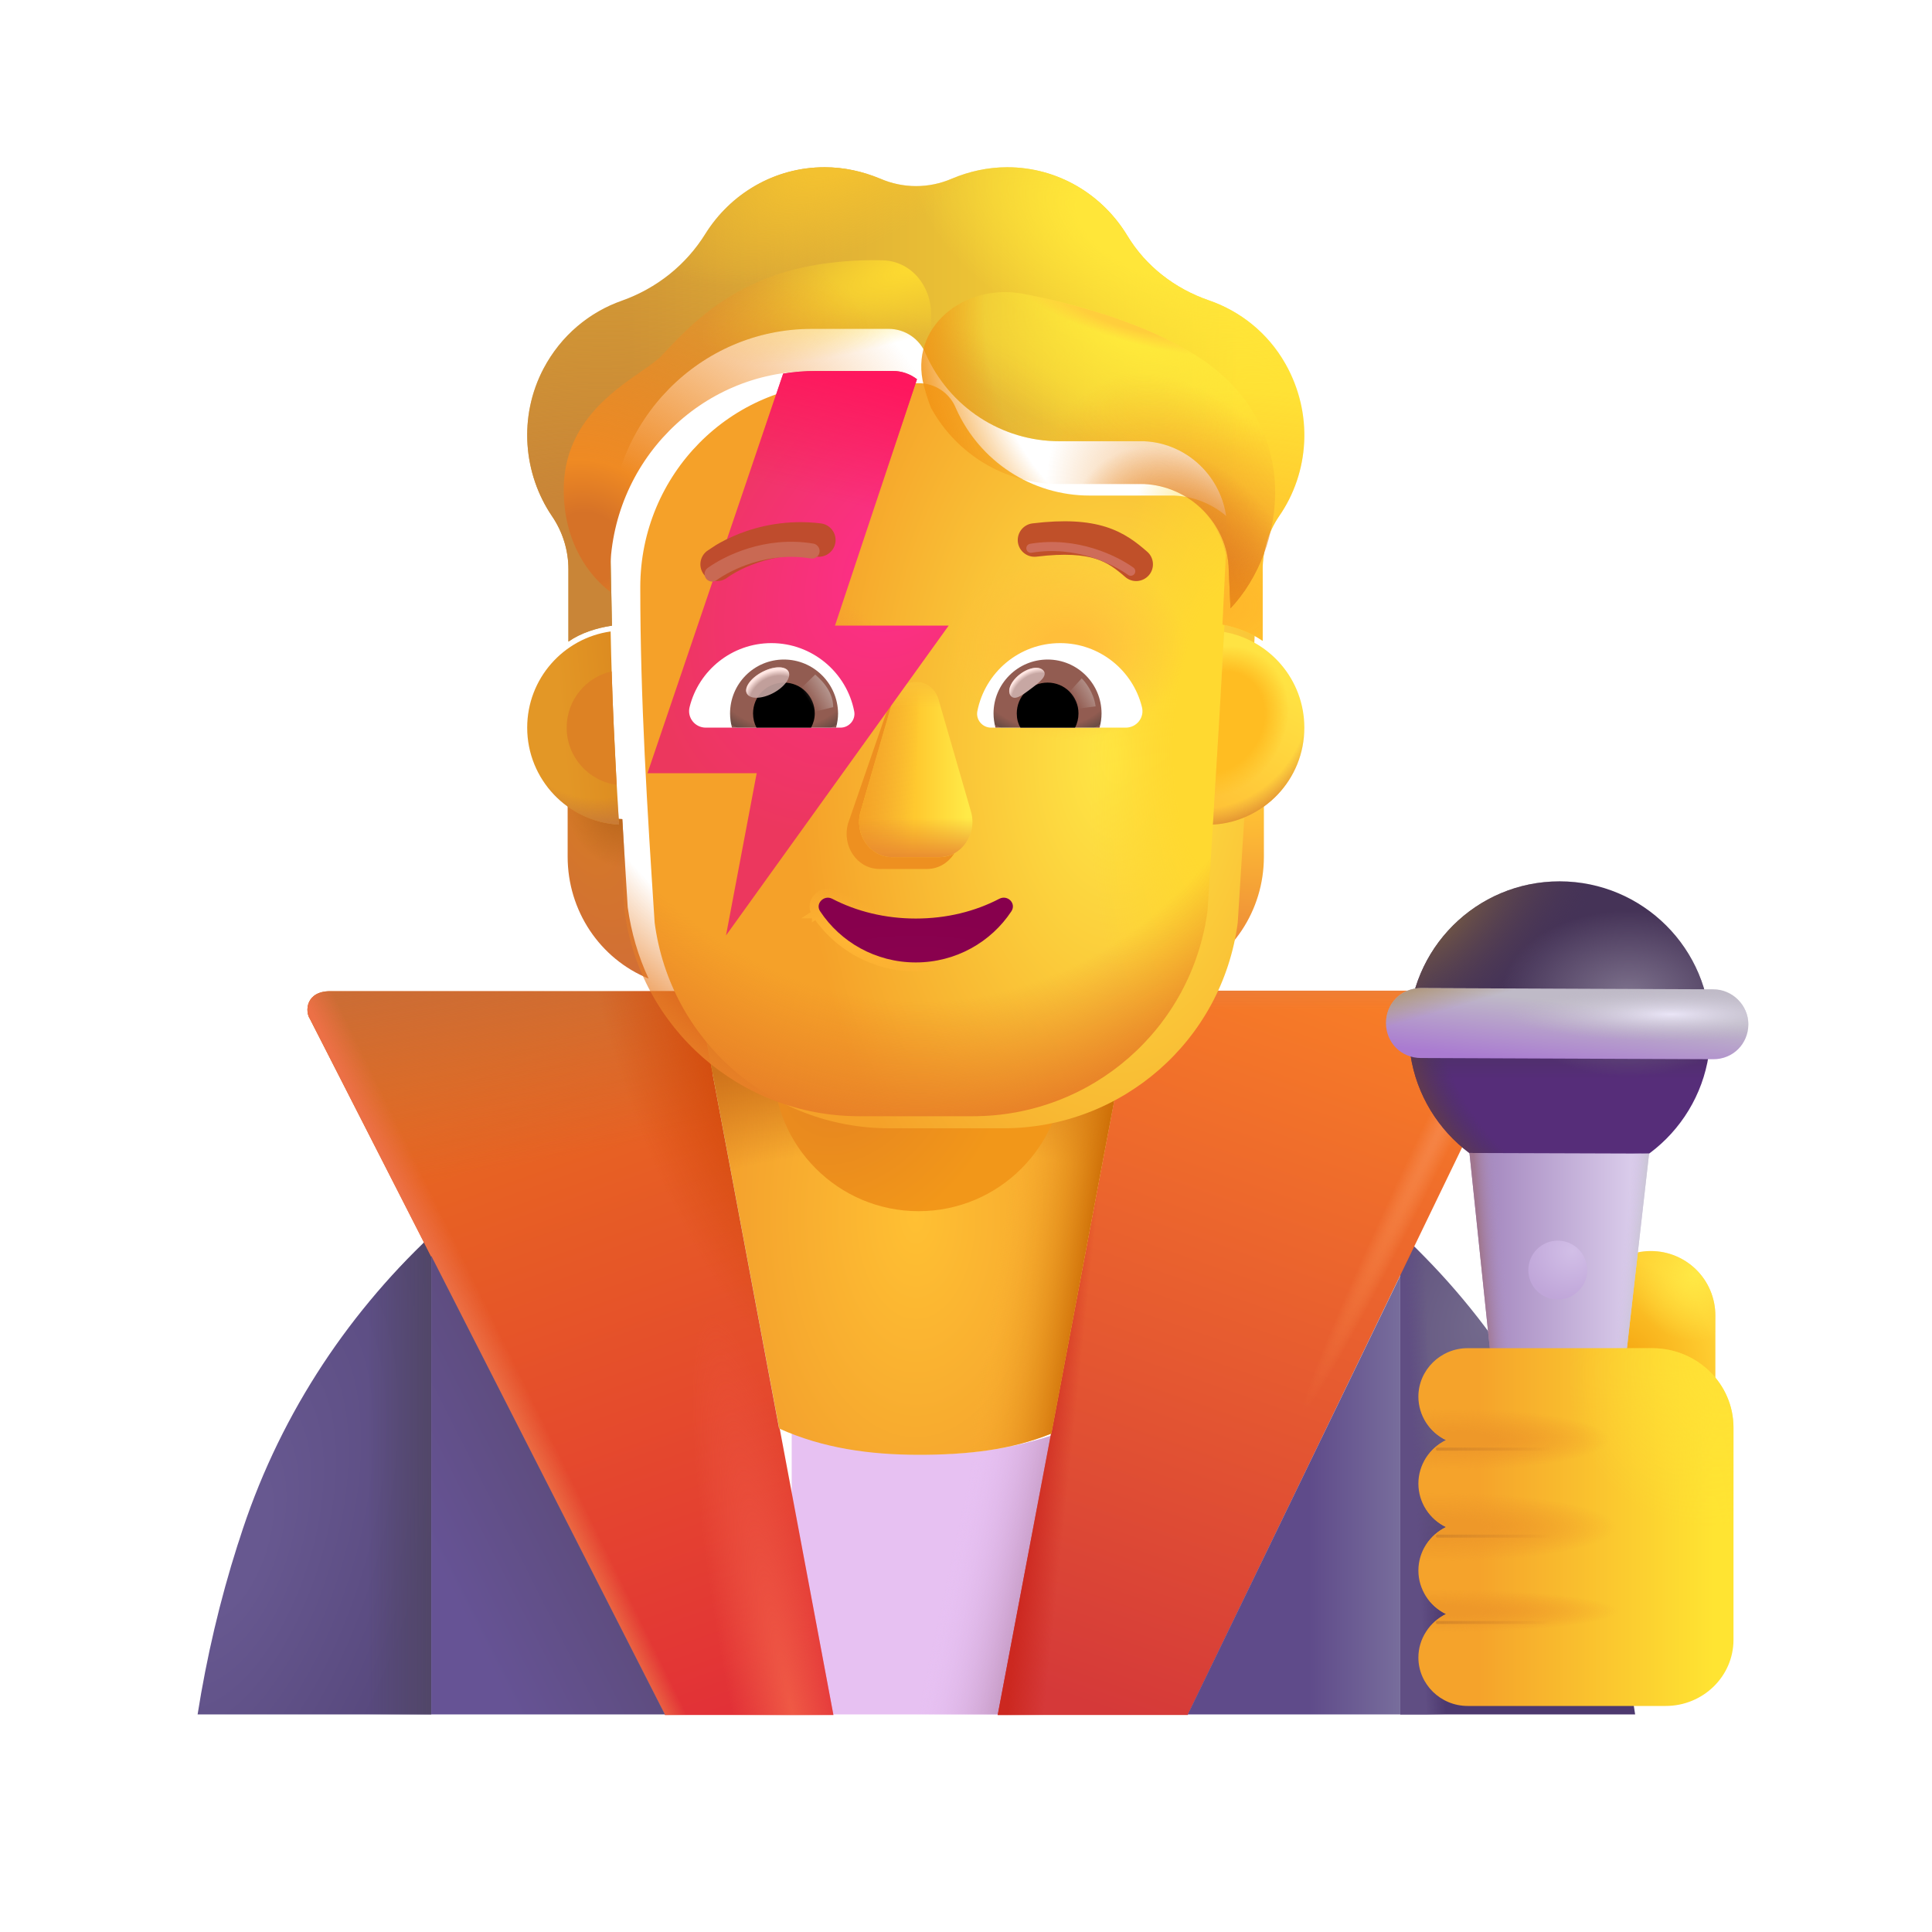 <svg width="32" height="32" viewBox="0 0 32 32" fill="none" xmlns="http://www.w3.org/2000/svg">
<g filter="url(#filter0_f_13949_3665)">
<path d="M20.13 13.007C20.168 12.373 20.206 11.739 20.241 11.104C20.712 11.163 21.076 11.565 21.076 12.052C21.076 12.577 20.653 13.003 20.13 13.007Z" fill="#FFC837"/>
</g>
<g filter="url(#filter1_i_13949_3665)">
<path d="M12.913 23.656V28.396H18.226L17.423 23.706C16.743 23.956 16.003 24.086 15.233 24.086C14.423 24.096 13.633 23.936 12.913 23.656Z" fill="#E7C1F2"/>
<path d="M12.913 23.656V28.396H18.226L17.423 23.706C16.743 23.956 16.003 24.086 15.233 24.086C14.423 24.096 13.633 23.936 12.913 23.656Z" fill="url(#paint0_linear_13949_3665)"/>
</g>
<path d="M7.143 28.396V20.466C5.703 21.816 4.583 23.536 3.963 25.506L3.933 25.596C3.643 26.506 3.423 27.446 3.273 28.396H7.143Z" fill="url(#paint1_radial_13949_3665)"/>
<path d="M7.143 28.396V20.466C5.703 21.816 4.583 23.536 3.963 25.506L3.933 25.596C3.643 26.506 3.423 27.446 3.273 28.396H7.143Z" fill="url(#paint2_linear_13949_3665)"/>
<path d="M27.083 28.396C26.943 27.436 26.723 26.486 26.433 25.556C25.803 23.546 24.673 21.796 23.193 20.426V28.396H27.083Z" fill="url(#paint3_radial_13949_3665)"/>
<path d="M27.083 28.396C26.943 27.436 26.723 26.486 26.433 25.556C25.803 23.546 24.673 21.796 23.193 20.426V28.396H27.083Z" fill="url(#paint4_linear_13949_3665)"/>
<path d="M24.378 16.409H18.799L16.525 28.406H19.673L24.998 17.389C25.218 16.929 24.878 16.409 24.378 16.409Z" fill="url(#paint5_linear_13949_3665)"/>
<path d="M24.378 16.409H18.799L16.525 28.406H19.673L24.998 17.389C25.218 16.929 24.878 16.409 24.378 16.409Z" fill="url(#paint6_linear_13949_3665)"/>
<path d="M24.378 16.409H18.799L16.525 28.406H19.673L24.998 17.389C25.218 16.929 24.878 16.409 24.378 16.409Z" fill="url(#paint7_radial_13949_3665)"/>
<path d="M24.378 16.409H18.799L16.525 28.406H19.673L24.998 17.389C25.218 16.929 24.878 16.409 24.378 16.409Z" fill="url(#paint8_linear_13949_3665)"/>
<path d="M5.47 16.417H11.556L13.804 28.406H11.014L5.134 16.877C5.049 16.752 5.064 16.417 5.47 16.417Z" fill="url(#paint9_linear_13949_3665)"/>
<path d="M5.47 16.417H11.556L13.804 28.406H11.014L5.134 16.877C5.049 16.752 5.064 16.417 5.47 16.417Z" fill="url(#paint10_radial_13949_3665)"/>
<path d="M5.47 16.417H11.556L13.804 28.406H11.014L5.134 16.877C5.049 16.752 5.064 16.417 5.47 16.417Z" fill="url(#paint11_linear_13949_3665)"/>
<path d="M5.47 16.417H11.556L13.804 28.406H11.014L5.134 16.877C5.049 16.752 5.064 16.417 5.47 16.417Z" fill="url(#paint12_radial_13949_3665)"/>
<path d="M5.47 16.417H11.556L13.804 28.406H11.014L5.134 16.877C5.049 16.752 5.064 16.417 5.47 16.417Z" fill="url(#paint13_linear_13949_3665)"/>
<path d="M23.193 28.396V21.128L19.673 28.396H23.193Z" fill="url(#paint14_linear_13949_3665)"/>
<path d="M7.143 28.396H11.013L7.143 20.8V28.396Z" fill="url(#paint15_linear_13949_3665)"/>
<path d="M15.183 17.296C14.023 17.296 12.883 17.466 11.803 17.786L12.903 23.656C13.623 23.936 14.403 24.096 15.223 24.096C15.993 24.096 16.733 23.956 17.413 23.716L18.523 17.796C17.473 17.466 16.343 17.296 15.183 17.296Z" fill="url(#paint16_linear_13949_3665)"/>
<path d="M15.183 16.209C14.023 16.209 12.697 16.418 11.617 16.789L12.907 23.662C13.627 23.986 14.403 24.096 15.223 24.096C15.993 24.096 16.734 24.022 17.414 23.744L18.726 16.789C17.676 16.406 16.343 16.209 15.183 16.209Z" fill="url(#paint17_radial_13949_3665)"/>
<path d="M15.183 16.209C14.023 16.209 12.697 16.418 11.617 16.789L12.907 23.662C13.627 23.986 14.403 24.096 15.223 24.096C15.993 24.096 16.734 24.022 17.414 23.744L18.726 16.789C17.676 16.406 16.343 16.209 15.183 16.209Z" fill="url(#paint18_radial_13949_3665)"/>
<path d="M15.183 16.209C14.023 16.209 12.697 16.418 11.617 16.789L12.907 23.662C13.627 23.986 14.403 24.096 15.223 24.096C15.993 24.096 16.734 24.022 17.414 23.744L18.726 16.789C17.676 16.406 16.343 16.209 15.183 16.209Z" fill="url(#paint19_linear_13949_3665)"/>
<path d="M27.342 20.721C27.932 20.721 28.412 21.201 28.412 21.791V24.241H26.272V21.791C26.272 21.201 26.752 20.721 27.342 20.721Z" fill="url(#paint20_radial_13949_3665)"/>
<path d="M27.342 20.721C27.932 20.721 28.412 21.201 28.412 21.791V24.241H26.272V21.791C26.272 21.201 26.752 20.721 27.342 20.721Z" fill="url(#paint21_radial_13949_3665)"/>
<path d="M25.832 19.595C27.212 19.595 28.33 18.476 28.33 17.096C28.33 15.717 27.212 14.598 25.832 14.598C24.452 14.598 23.334 15.717 23.334 17.096C23.334 18.476 24.452 19.595 25.832 19.595Z" fill="url(#paint22_linear_13949_3665)"/>
<path d="M25.832 19.595C27.212 19.595 28.33 18.476 28.33 17.096C28.33 15.717 27.212 14.598 25.832 14.598C24.452 14.598 23.334 15.717 23.334 17.096C23.334 18.476 24.452 19.595 25.832 19.595Z" fill="url(#paint23_radial_13949_3665)"/>
<path d="M25.832 19.595C27.212 19.595 28.33 18.476 28.33 17.096C28.33 15.717 27.212 14.598 25.832 14.598C24.452 14.598 23.334 15.717 23.334 17.096C23.334 18.476 24.452 19.595 25.832 19.595Z" fill="url(#paint24_radial_13949_3665)"/>
<path d="M25.832 19.595C27.212 19.595 28.33 18.476 28.33 17.096C28.33 15.717 27.212 14.598 25.832 14.598C24.452 14.598 23.334 15.717 23.334 17.096C23.334 18.476 24.452 19.595 25.832 19.595Z" fill="url(#paint25_radial_13949_3665)"/>
<g filter="url(#filter2_i_13949_3665)">
<path d="M28.279 16.436L23.435 16.416C23.11 16.416 22.856 16.67 22.856 16.995C22.856 17.32 23.11 17.574 23.435 17.574L28.279 17.594C28.604 17.594 28.858 17.34 28.858 17.015C28.858 16.701 28.594 16.436 28.279 16.436Z" fill="url(#paint26_linear_13949_3665)"/>
<path d="M28.279 16.436L23.435 16.416C23.11 16.416 22.856 16.67 22.856 16.995C22.856 17.32 23.11 17.574 23.435 17.574L28.279 17.594C28.604 17.594 28.858 17.34 28.858 17.015C28.858 16.701 28.594 16.436 28.279 16.436Z" fill="url(#paint27_radial_13949_3665)"/>
<path d="M28.279 16.436L23.435 16.416C23.11 16.416 22.856 16.67 22.856 16.995C22.856 17.32 23.11 17.574 23.435 17.574L28.279 17.594C28.604 17.594 28.858 17.34 28.858 17.015C28.858 16.701 28.594 16.436 28.279 16.436Z" fill="url(#paint28_linear_13949_3665)"/>
</g>
<path d="M25.791 26.236C25.385 26.236 25.05 25.931 25.009 25.525L24.339 19.097L27.314 19.107L26.583 25.535C26.533 25.941 26.187 26.236 25.791 26.236Z" fill="url(#paint29_linear_13949_3665)"/>
<path d="M25.791 26.236C25.385 26.236 25.05 25.931 25.009 25.525L24.339 19.097L27.314 19.107L26.583 25.535C26.533 25.941 26.187 26.236 25.791 26.236Z" fill="url(#paint30_linear_13949_3665)"/>
<path d="M25.791 26.236C25.385 26.236 25.05 25.931 25.009 25.525L24.339 19.097L27.314 19.107L26.583 25.535C26.533 25.941 26.187 26.236 25.791 26.236Z" fill="url(#paint31_linear_13949_3665)"/>
<g filter="url(#filter3_ii_13949_3665)">
<path d="M25.801 21.524C26.071 21.524 26.289 21.306 26.289 21.037C26.289 20.767 26.071 20.549 25.801 20.549C25.532 20.549 25.314 20.767 25.314 21.037C25.314 21.306 25.532 21.524 25.801 21.524Z" fill="url(#paint32_radial_13949_3665)"/>
</g>
<g filter="url(#filter4_f_13949_3665)">
<circle cx="15.215" cy="17.655" r="2.406" fill="url(#paint33_radial_13949_3665)"/>
</g>
<path d="M20.029 13.567C20.365 13.556 20.678 13.443 20.934 13.259V14.19C20.934 15.083 20.402 15.879 19.593 16.209C19.763 15.846 19.88 15.451 19.939 15.029L20.029 13.567Z" fill="url(#paint34_radial_13949_3665)"/>
<path d="M20.029 13.567C20.365 13.556 20.678 13.443 20.934 13.259V14.19C20.934 15.083 20.402 15.879 19.593 16.209C19.763 15.846 19.88 15.451 19.939 15.029L20.029 13.567Z" fill="url(#paint35_radial_13949_3665)"/>
<path d="M10.307 13.567C9.972 13.556 9.658 13.443 9.402 13.259V14.19C9.402 15.083 9.934 15.879 10.743 16.209C10.573 15.846 10.456 15.451 10.397 15.029L10.307 13.567Z" fill="url(#paint36_radial_13949_3665)"/>
<path d="M10.307 13.567C9.972 13.556 9.658 13.443 9.402 13.259V14.19C9.402 15.083 9.934 15.879 10.743 16.209C10.573 15.846 10.456 15.451 10.397 15.029L10.307 13.567Z" fill="url(#paint37_radial_13949_3665)"/>
<g filter="url(#filter5_ii_13949_3665)">
<path d="M10.343 15.082C10.6 17.035 12.262 18.488 14.229 18.488H16.115C18.082 18.488 19.744 17.035 20.001 15.082C20.119 13.199 20.238 11.323 20.325 9.44C20.315 8.673 19.71 8.04 18.946 8.008H17.546C16.591 8.008 15.727 7.445 15.334 6.565C15.234 6.313 14.99 6.147 14.719 6.147H13.446C11.601 6.147 10.105 7.659 10.105 9.526C10.105 11.386 10.221 13.217 10.343 15.082Z" fill="url(#paint38_radial_13949_3665)"/>
</g>
<path d="M10.343 15.082C10.6 17.035 12.262 18.488 14.229 18.488H16.115C18.082 18.488 19.744 17.035 20.001 15.082C20.119 13.199 20.238 11.323 20.325 9.44C20.315 8.673 19.71 8.04 18.946 8.008H17.546C16.591 8.008 15.727 7.445 15.334 6.565C15.234 6.313 14.99 6.147 14.719 6.147H13.446C11.601 6.147 10.105 7.659 10.105 9.526C10.105 11.386 10.221 13.217 10.343 15.082Z" fill="url(#paint39_radial_13949_3665)"/>
<path d="M10.343 15.082C10.6 17.035 12.262 18.488 14.229 18.488H16.115C18.082 18.488 19.744 17.035 20.001 15.082C20.119 13.199 20.238 11.323 20.325 9.44C20.315 8.673 19.71 8.04 18.946 8.008H17.546C16.591 8.008 15.727 7.445 15.334 6.565C15.234 6.313 14.99 6.147 14.719 6.147H13.446C11.601 6.147 10.105 7.659 10.105 9.526C10.105 11.386 10.221 13.217 10.343 15.082Z" fill="url(#paint40_radial_13949_3665)"/>
<path d="M10.343 15.082C10.6 17.035 12.262 18.488 14.229 18.488H16.115C18.082 18.488 19.744 17.035 20.001 15.082C20.119 13.199 20.238 11.323 20.325 9.44C20.315 8.673 19.71 8.04 18.946 8.008H17.546C16.591 8.008 15.727 7.445 15.334 6.565C15.234 6.313 14.99 6.147 14.719 6.147H13.446C11.601 6.147 10.105 7.659 10.105 9.526C10.105 11.386 10.221 13.217 10.343 15.082Z" fill="url(#paint41_radial_13949_3665)"/>
<path d="M10.343 15.082C10.6 17.035 12.262 18.488 14.229 18.488H16.115C18.082 18.488 19.744 17.035 20.001 15.082C20.119 13.199 20.238 11.323 20.325 9.44C20.315 8.673 19.71 8.04 18.946 8.008H17.546C16.591 8.008 15.727 7.445 15.334 6.565C15.234 6.313 14.99 6.147 14.719 6.147H13.446C11.601 6.147 10.105 7.659 10.105 9.526C10.105 11.386 10.221 13.217 10.343 15.082Z" fill="url(#paint42_radial_13949_3665)"/>
<g filter="url(#filter6_f_13949_3665)">
<path d="M14.682 11.799L14.047 13.637C13.939 14.015 14.199 14.393 14.568 14.393H15.354C15.723 14.393 15.983 14.009 15.875 13.637L15.343 11.799C15.229 11.391 14.801 11.391 14.682 11.799Z" fill="#EE9020"/>
</g>
<g filter="url(#filter7_f_13949_3665)">
<path d="M14.786 11.603L14.254 13.441C14.146 13.819 14.406 14.197 14.775 14.197H15.561C15.93 14.197 16.19 13.813 16.082 13.441L15.55 11.603C15.437 11.196 14.905 11.196 14.786 11.603Z" fill="url(#paint43_linear_13949_3665)"/>
<path d="M14.786 11.603L14.254 13.441C14.146 13.819 14.406 14.197 14.775 14.197H15.561C15.93 14.197 16.19 13.813 16.082 13.441L15.55 11.603C15.437 11.196 14.905 11.196 14.786 11.603Z" fill="url(#paint44_linear_13949_3665)"/>
<path d="M14.786 11.603L14.254 13.441C14.146 13.819 14.406 14.197 14.775 14.197H15.561C15.93 14.197 16.19 13.813 16.082 13.441L15.55 11.603C15.437 11.196 14.905 11.196 14.786 11.603Z" fill="url(#paint45_linear_13949_3665)"/>
<path d="M14.786 11.603L14.254 13.441C14.146 13.819 14.406 14.197 14.775 14.197H15.561C15.93 14.197 16.19 13.813 16.082 13.441L15.55 11.603C15.437 11.196 14.905 11.196 14.786 11.603Z" fill="url(#paint46_linear_13949_3665)"/>
</g>
<path d="M15.188 6.281C15.075 6.194 14.935 6.144 14.786 6.144H13.513C13.329 6.144 13.148 6.159 12.972 6.188L10.724 12.807H12.533L12.025 15.494L15.713 10.362H13.83L15.188 6.281Z" fill="url(#paint47_radial_13949_3665)"/>
<path d="M15.188 6.281C15.075 6.194 14.935 6.144 14.786 6.144H13.513C13.329 6.144 13.148 6.159 12.972 6.188L10.724 12.807H12.533L12.025 15.494L15.713 10.362H13.83L15.188 6.281Z" fill="url(#paint48_linear_13949_3665)"/>
<g filter="url(#filter8_f_13949_3665)">
<path d="M13.817 14.819L13.817 14.819C14.207 15.022 14.672 15.139 15.168 15.139C15.669 15.139 16.129 15.022 16.519 14.819L16.52 14.819L16.52 14.819C16.62 14.767 16.727 14.797 16.79 14.863C16.855 14.93 16.879 15.039 16.814 15.136M13.817 14.819L16.751 15.095M13.817 14.819L13.817 14.819C13.715 14.767 13.608 14.799 13.546 14.866C13.482 14.932 13.457 15.041 13.523 15.136M13.817 14.819L13.585 15.095M16.814 15.136C16.814 15.136 16.814 15.136 16.814 15.136L16.751 15.095M16.814 15.136C16.814 15.136 16.814 15.136 16.814 15.136L16.751 15.095M16.814 15.136C16.465 15.664 15.859 16.015 15.168 16.015C14.478 16.015 13.871 15.664 13.523 15.136M16.751 15.095C16.416 15.602 15.833 15.941 15.168 15.941C14.503 15.941 13.92 15.602 13.585 15.095M13.523 15.136C13.523 15.137 13.523 15.137 13.523 15.137L13.585 15.095M13.523 15.136C13.522 15.136 13.522 15.136 13.522 15.136L13.585 15.095" stroke="url(#paint49_radial_13949_3665)" stroke-width="0.15"/>
</g>
<path d="M15.168 15.214C14.661 15.214 14.184 15.095 13.783 14.886C13.646 14.816 13.498 14.97 13.585 15.095C13.92 15.602 14.503 15.941 15.168 15.941C15.833 15.941 16.416 15.602 16.751 15.095C16.838 14.965 16.691 14.816 16.553 14.886C16.153 15.095 15.681 15.214 15.168 15.214Z" fill="url(#paint50_radial_13949_3665)"/>
<g filter="url(#filter9_ii_13949_3665)">
<path d="M20.023 5.675C20.538 5.852 20.999 6.211 21.291 6.726C21.757 7.547 21.688 8.528 21.184 9.252C21.009 9.51 20.914 9.815 20.914 10.127V11.315C20.727 11.184 20.48 11.088 20.247 11.046L20.325 9.44C20.315 8.673 19.71 8.04 18.946 8.008H17.546C16.591 8.008 15.727 7.445 15.335 6.565C15.234 6.313 14.99 6.147 14.719 6.147H13.446C11.601 6.147 10.105 7.659 10.105 9.526L10.136 11.063C9.882 11.1 9.616 11.185 9.415 11.327V10.127C9.415 9.815 9.32 9.51 9.145 9.252C8.668 8.55 8.583 7.606 9.002 6.806C9.293 6.254 9.765 5.868 10.301 5.68C10.874 5.476 11.362 5.09 11.685 4.57C12.099 3.91 12.826 3.47 13.659 3.47C13.982 3.47 14.29 3.54 14.576 3.658C14.958 3.824 15.387 3.824 15.769 3.658C16.05 3.54 16.358 3.47 16.682 3.47C17.525 3.47 18.262 3.926 18.671 4.602C18.978 5.111 19.461 5.482 20.023 5.675Z" fill="url(#paint51_linear_13949_3665)"/>
<path d="M20.023 5.675C20.538 5.852 20.999 6.211 21.291 6.726C21.757 7.547 21.688 8.528 21.184 9.252C21.009 9.51 20.914 9.815 20.914 10.127V11.315C20.727 11.184 20.48 11.088 20.247 11.046L20.325 9.44C20.315 8.673 19.71 8.04 18.946 8.008H17.546C16.591 8.008 15.727 7.445 15.335 6.565C15.234 6.313 14.99 6.147 14.719 6.147H13.446C11.601 6.147 10.105 7.659 10.105 9.526L10.136 11.063C9.882 11.1 9.616 11.185 9.415 11.327V10.127C9.415 9.815 9.32 9.51 9.145 9.252C8.668 8.55 8.583 7.606 9.002 6.806C9.293 6.254 9.765 5.868 10.301 5.68C10.874 5.476 11.362 5.09 11.685 4.57C12.099 3.91 12.826 3.47 13.659 3.47C13.982 3.47 14.29 3.54 14.576 3.658C14.958 3.824 15.387 3.824 15.769 3.658C16.05 3.54 16.358 3.47 16.682 3.47C17.525 3.47 18.262 3.926 18.671 4.602C18.978 5.111 19.461 5.482 20.023 5.675Z" fill="url(#paint52_radial_13949_3665)"/>
<path d="M20.023 5.675C20.538 5.852 20.999 6.211 21.291 6.726C21.757 7.547 21.688 8.528 21.184 9.252C21.009 9.51 20.914 9.815 20.914 10.127V11.315C20.727 11.184 20.48 11.088 20.247 11.046L20.325 9.44C20.315 8.673 19.71 8.04 18.946 8.008H17.546C16.591 8.008 15.727 7.445 15.335 6.565C15.234 6.313 14.99 6.147 14.719 6.147H13.446C11.601 6.147 10.105 7.659 10.105 9.526L10.136 11.063C9.882 11.1 9.616 11.185 9.415 11.327V10.127C9.415 9.815 9.32 9.51 9.145 9.252C8.668 8.55 8.583 7.606 9.002 6.806C9.293 6.254 9.765 5.868 10.301 5.68C10.874 5.476 11.362 5.09 11.685 4.57C12.099 3.91 12.826 3.47 13.659 3.47C13.982 3.47 14.29 3.54 14.576 3.658C14.958 3.824 15.387 3.824 15.769 3.658C16.05 3.54 16.358 3.47 16.682 3.47C17.525 3.47 18.262 3.926 18.671 4.602C18.978 5.111 19.461 5.482 20.023 5.675Z" fill="url(#paint53_radial_13949_3665)"/>
<path d="M20.023 5.675C20.538 5.852 20.999 6.211 21.291 6.726C21.757 7.547 21.688 8.528 21.184 9.252C21.009 9.51 20.914 9.815 20.914 10.127V11.315C20.727 11.184 20.48 11.088 20.247 11.046L20.325 9.44C20.315 8.673 19.71 8.04 18.946 8.008H17.546C16.591 8.008 15.727 7.445 15.335 6.565C15.234 6.313 14.99 6.147 14.719 6.147H13.446C11.601 6.147 10.105 7.659 10.105 9.526L10.136 11.063C9.882 11.1 9.616 11.185 9.415 11.327V10.127C9.415 9.815 9.32 9.51 9.145 9.252C8.668 8.55 8.583 7.606 9.002 6.806C9.293 6.254 9.765 5.868 10.301 5.68C10.874 5.476 11.362 5.09 11.685 4.57C12.099 3.91 12.826 3.47 13.659 3.47C13.982 3.47 14.29 3.54 14.576 3.658C14.958 3.824 15.387 3.824 15.769 3.658C16.05 3.54 16.358 3.47 16.682 3.47C17.525 3.47 18.262 3.926 18.671 4.602C18.978 5.111 19.461 5.482 20.023 5.675Z" fill="url(#paint54_radial_13949_3665)"/>
<path d="M20.023 5.675C20.538 5.852 20.999 6.211 21.291 6.726C21.757 7.547 21.688 8.528 21.184 9.252C21.009 9.51 20.914 9.815 20.914 10.127V11.315C20.727 11.184 20.48 11.088 20.247 11.046L20.325 9.44C20.315 8.673 19.71 8.04 18.946 8.008H17.546C16.591 8.008 15.727 7.445 15.335 6.565C15.234 6.313 14.99 6.147 14.719 6.147H13.446C11.601 6.147 10.105 7.659 10.105 9.526L10.136 11.063C9.882 11.1 9.616 11.185 9.415 11.327V10.127C9.415 9.815 9.32 9.51 9.145 9.252C8.668 8.55 8.583 7.606 9.002 6.806C9.293 6.254 9.765 5.868 10.301 5.68C10.874 5.476 11.362 5.09 11.685 4.57C12.099 3.91 12.826 3.47 13.659 3.47C13.982 3.47 14.29 3.54 14.576 3.658C14.958 3.824 15.387 3.824 15.769 3.658C16.05 3.54 16.358 3.47 16.682 3.47C17.525 3.47 18.262 3.926 18.671 4.602C18.978 5.111 19.461 5.482 20.023 5.675Z" fill="url(#paint55_radial_13949_3665)"/>
</g>
<g filter="url(#filter10_i_13949_3665)">
<path d="M18.901 9.338C18.726 9.185 18.522 9.023 18.213 8.926C17.909 8.831 17.528 8.805 17.001 8.869C16.849 8.888 16.741 9.026 16.759 9.178C16.778 9.33 16.916 9.438 17.068 9.42C17.549 9.361 17.844 9.392 18.047 9.455C18.245 9.518 18.379 9.619 18.537 9.756C18.652 9.857 18.827 9.844 18.928 9.729C19.029 9.614 19.017 9.438 18.901 9.338Z" fill="#C05029"/>
</g>
<g filter="url(#filter11_i_13949_3665)">
<path d="M11.757 9.229C11.847 9.175 11.977 9.106 12.141 9.041C12.468 8.913 12.936 8.801 13.496 8.869C13.648 8.888 13.756 9.026 13.738 9.178C13.719 9.33 13.581 9.438 13.429 9.42C12.98 9.365 12.606 9.454 12.344 9.558C12.213 9.609 12.11 9.664 12.042 9.705C12.008 9.725 11.983 9.742 11.967 9.753C11.959 9.758 11.954 9.762 11.95 9.764L11.948 9.766C11.827 9.86 11.653 9.838 11.559 9.717C11.465 9.596 11.487 9.422 11.608 9.328L11.757 9.229Z" fill="#BF4C2D"/>
</g>
<g filter="url(#filter12_f_13949_3665)">
<path d="M15.401 6.702C15.377 6.657 15.355 6.612 15.334 6.565C15.234 6.313 14.99 6.147 14.719 6.147H13.446C11.601 6.147 10.105 7.659 10.105 9.526V9.801C9.765 9.542 9.337 8.996 9.337 8.113C9.337 7.041 10.119 6.499 10.618 6.154C10.758 6.056 10.877 5.974 10.948 5.901C10.979 5.869 11.012 5.834 11.048 5.796C11.398 5.425 12.02 4.765 13.108 4.476C13.639 4.335 14.178 4.3 14.616 4.311C15.088 4.322 15.422 4.731 15.422 5.203V6.688L15.401 6.702Z" fill="url(#paint56_radial_13949_3665)"/>
<path d="M15.401 6.702C15.377 6.657 15.355 6.612 15.334 6.565C15.234 6.313 14.99 6.147 14.719 6.147H13.446C11.601 6.147 10.105 7.659 10.105 9.526V9.801C9.765 9.542 9.337 8.996 9.337 8.113C9.337 7.041 10.119 6.499 10.618 6.154C10.758 6.056 10.877 5.974 10.948 5.901C10.979 5.869 11.012 5.834 11.048 5.796C11.398 5.425 12.02 4.765 13.108 4.476C13.639 4.335 14.178 4.3 14.616 4.311C15.088 4.322 15.422 4.731 15.422 5.203V6.688L15.401 6.702Z" fill="url(#paint57_radial_13949_3665)"/>
</g>
<g filter="url(#filter13_f_13949_3665)">
<path d="M20.381 10.074L20.352 9.443C20.341 8.679 19.71 8.049 18.946 8.017H17.546C16.657 8.017 15.847 7.531 15.422 6.758C15.422 6.758 15.364 6.622 15.302 6.39C15.046 5.42 15.973 4.677 16.958 4.868C17.931 5.057 19.04 5.385 19.86 5.92C21.605 7.058 21.299 9.108 20.381 10.074Z" fill="url(#paint58_radial_13949_3665)"/>
<path d="M20.381 10.074L20.352 9.443C20.341 8.679 19.71 8.049 18.946 8.017H17.546C16.657 8.017 15.847 7.531 15.422 6.758C15.422 6.758 15.364 6.622 15.302 6.39C15.046 5.42 15.973 4.677 16.958 4.868C17.931 5.057 19.04 5.385 19.86 5.92C21.605 7.058 21.299 9.108 20.381 10.074Z" fill="url(#paint59_radial_13949_3665)"/>
<path d="M20.381 10.074L20.352 9.443C20.341 8.679 19.71 8.049 18.946 8.017H17.546C16.657 8.017 15.847 7.531 15.422 6.758C15.422 6.758 15.364 6.622 15.302 6.39C15.046 5.42 15.973 4.677 16.958 4.868C17.931 5.057 19.04 5.385 19.86 5.92C21.605 7.058 21.299 9.108 20.381 10.074Z" fill="url(#paint60_radial_13949_3665)"/>
<path d="M20.381 10.074L20.352 9.443C20.341 8.679 19.71 8.049 18.946 8.017H17.546C16.657 8.017 15.847 7.531 15.422 6.758C15.422 6.758 15.364 6.622 15.302 6.39C15.046 5.42 15.973 4.677 16.958 4.868C17.931 5.057 19.04 5.385 19.86 5.92C21.605 7.058 21.299 9.108 20.381 10.074Z" fill="url(#paint61_radial_13949_3665)"/>
<path d="M20.381 10.074L20.352 9.443C20.341 8.679 19.71 8.049 18.946 8.017H17.546C16.657 8.017 15.847 7.531 15.422 6.758C15.422 6.758 15.364 6.622 15.302 6.39C15.046 5.42 15.973 4.677 16.958 4.868C17.931 5.057 19.04 5.385 19.86 5.92C21.605 7.058 21.299 9.108 20.381 10.074Z" fill="url(#paint62_radial_13949_3665)"/>
</g>
<path d="M17.559 10.652C18.212 10.652 18.764 11.103 18.914 11.711C18.959 11.886 18.825 12.052 18.646 12.052H16.415C16.273 12.052 16.16 11.922 16.188 11.78C16.314 11.139 16.878 10.652 17.559 10.652Z" fill="white"/>
<path d="M17.352 10.924C17.847 10.924 18.245 11.326 18.245 11.817C18.245 11.898 18.233 11.979 18.212 12.052H16.488C16.468 11.975 16.456 11.898 16.456 11.817C16.456 11.326 16.857 10.924 17.352 10.924Z" fill="url(#paint63_radial_13949_3665)"/>
<path d="M16.841 11.817C16.841 11.533 17.068 11.306 17.352 11.306C17.636 11.306 17.863 11.533 17.863 11.817C17.863 11.902 17.843 11.983 17.806 12.052H16.902C16.861 11.983 16.841 11.902 16.841 11.817Z" fill="black"/>
<g filter="url(#filter14_f_13949_3665)">
<path d="M17.287 11.113C17.35 11.198 17.217 11.302 17.066 11.415C16.915 11.528 16.803 11.607 16.739 11.522C16.676 11.437 16.747 11.277 16.898 11.164C17.049 11.05 17.223 11.028 17.287 11.113Z" fill="#C7A7A3"/>
<path d="M17.287 11.113C17.35 11.198 17.217 11.302 17.066 11.415C16.915 11.528 16.803 11.607 16.739 11.522C16.676 11.437 16.747 11.277 16.898 11.164C17.049 11.05 17.223 11.028 17.287 11.113Z" fill="url(#paint64_radial_13949_3665)"/>
</g>
<g filter="url(#filter15_f_13949_3665)">
<path d="M18.147 11.699C18.114 11.468 17.979 11.295 17.916 11.236L17.656 11.522L17.773 11.75L18.147 11.699Z" fill="url(#paint65_linear_13949_3665)"/>
</g>
<path d="M12.777 10.652C12.124 10.652 11.572 11.103 11.422 11.711C11.378 11.886 11.511 12.052 11.69 12.052H13.921C14.063 12.052 14.177 11.922 14.148 11.78C14.023 11.139 13.455 10.652 12.777 10.652Z" fill="white"/>
<path d="M12.984 10.924C12.489 10.924 12.092 11.326 12.092 11.817C12.092 11.898 12.104 11.979 12.124 12.052H13.848C13.868 11.975 13.881 11.898 13.881 11.817C13.877 11.326 13.479 10.924 12.984 10.924Z" fill="url(#paint66_radial_13949_3665)"/>
<path d="M13.495 11.817C13.495 11.533 13.268 11.306 12.984 11.306C12.7 11.306 12.473 11.533 12.473 11.817C12.473 11.902 12.493 11.983 12.53 12.052H13.434C13.471 11.983 13.495 11.902 13.495 11.817Z" fill="black"/>
<g filter="url(#filter16_f_13949_3665)">
<path d="M13.8 11.712C13.8 11.423 13.565 11.231 13.502 11.173L13.213 11.452L13.391 11.813L13.8 11.712Z" fill="url(#paint67_linear_13949_3665)"/>
</g>
<g filter="url(#filter17_f_13949_3665)">
<ellipse cx="12.715" cy="11.305" rx="0.39" ry="0.197" transform="rotate(-27.914 12.715 11.305)" fill="#C7A7A3" fill-opacity="0.9"/>
<ellipse cx="12.715" cy="11.305" rx="0.39" ry="0.197" transform="rotate(-27.914 12.715 11.305)" fill="url(#paint68_radial_13949_3665)"/>
</g>
<path d="M20.09 13.658C20.156 12.594 20.219 11.531 20.274 10.467C21.03 10.599 21.604 11.258 21.604 12.052C21.604 12.909 20.935 13.609 20.09 13.658Z" fill="url(#paint69_linear_13949_3665)"/>
<path d="M20.09 13.658C20.156 12.594 20.219 11.531 20.274 10.467C21.03 10.599 21.604 11.258 21.604 12.052C21.604 12.909 20.935 13.609 20.09 13.658Z" fill="url(#paint70_radial_13949_3665)"/>
<path d="M20.09 13.658C20.156 12.594 20.219 11.531 20.274 10.467C21.03 10.599 21.604 11.258 21.604 12.052C21.604 12.909 20.935 13.609 20.09 13.658Z" fill="url(#paint71_radial_13949_3665)"/>
<path d="M10.114 10.459C9.333 10.569 8.732 11.24 8.732 12.052C8.732 12.911 9.405 13.613 10.253 13.659C10.188 12.59 10.135 11.528 10.114 10.459Z" fill="url(#paint72_linear_13949_3665)"/>
<path d="M10.114 10.459C9.333 10.569 8.732 11.24 8.732 12.052C8.732 12.911 9.405 13.613 10.253 13.659C10.188 12.59 10.135 11.528 10.114 10.459Z" fill="url(#paint73_radial_13949_3665)"/>
<g filter="url(#filter18_f_13949_3665)">
<path d="M10.131 11.12C9.704 11.215 9.386 11.596 9.386 12.052C9.386 12.537 9.747 12.937 10.214 12.999C10.18 12.372 10.15 11.747 10.131 11.12Z" fill="#DD8224"/>
</g>
<g filter="url(#filter19_f_13949_3665)">
<path d="M11.795 9.508C12.052 9.324 12.693 9 13.45 9.127" stroke="#C96953" stroke-width="0.25" stroke-linecap="round"/>
</g>
<g filter="url(#filter20_f_13949_3665)">
<path d="M18.729 9.462C18.472 9.278 17.832 8.954 17.074 9.081" stroke="#CE6C59" stroke-width="0.15" stroke-linecap="round"/>
</g>
<g filter="url(#filter21_i_13949_3665)">
<path d="M23.193 23.283C23.193 22.843 23.559 22.48 24.009 22.48H27.064C27.809 22.48 28.412 23.069 28.412 23.796V27.31C28.412 27.915 27.909 28.406 27.289 28.406H24.009C23.559 28.406 23.193 28.044 23.193 27.604C23.193 27.29 23.38 27.015 23.651 26.884C23.38 26.752 23.193 26.478 23.193 26.163C23.193 25.849 23.38 25.575 23.651 25.443C23.38 25.312 23.193 25.037 23.193 24.723C23.193 24.409 23.38 24.134 23.651 24.003C23.38 23.872 23.193 23.597 23.193 23.283Z" fill="url(#paint74_linear_13949_3665)"/>
<path d="M23.193 23.283C23.193 22.843 23.559 22.48 24.009 22.48H27.064C27.809 22.48 28.412 23.069 28.412 23.796V27.31C28.412 27.915 27.909 28.406 27.289 28.406H24.009C23.559 28.406 23.193 28.044 23.193 27.604C23.193 27.29 23.38 27.015 23.651 26.884C23.38 26.752 23.193 26.478 23.193 26.163C23.193 25.849 23.38 25.575 23.651 25.443C23.38 25.312 23.193 25.037 23.193 24.723C23.193 24.409 23.38 24.134 23.651 24.003C23.38 23.872 23.193 23.597 23.193 23.283Z" fill="url(#paint75_radial_13949_3665)"/>
<path d="M23.193 23.283C23.193 22.843 23.559 22.48 24.009 22.48H27.064C27.809 22.48 28.412 23.069 28.412 23.796V27.31C28.412 27.915 27.909 28.406 27.289 28.406H24.009C23.559 28.406 23.193 28.044 23.193 27.604C23.193 27.29 23.38 27.015 23.651 26.884C23.38 26.752 23.193 26.478 23.193 26.163C23.193 25.849 23.38 25.575 23.651 25.443C23.38 25.312 23.193 25.037 23.193 24.723C23.193 24.409 23.38 24.134 23.651 24.003C23.38 23.872 23.193 23.597 23.193 23.283Z" fill="url(#paint76_radial_13949_3665)"/>
<path d="M23.193 23.283C23.193 22.843 23.559 22.48 24.009 22.48H27.064C27.809 22.48 28.412 23.069 28.412 23.796V27.31C28.412 27.915 27.909 28.406 27.289 28.406H24.009C23.559 28.406 23.193 28.044 23.193 27.604C23.193 27.29 23.38 27.015 23.651 26.884C23.38 26.752 23.193 26.478 23.193 26.163C23.193 25.849 23.38 25.575 23.651 25.443C23.38 25.312 23.193 25.037 23.193 24.723C23.193 24.409 23.38 24.134 23.651 24.003C23.38 23.872 23.193 23.597 23.193 23.283Z" fill="url(#paint77_radial_13949_3665)"/>
<path d="M23.193 23.283C23.193 22.843 23.559 22.48 24.009 22.48H27.064C27.809 22.48 28.412 23.069 28.412 23.796V27.31C28.412 27.915 27.909 28.406 27.289 28.406H24.009C23.559 28.406 23.193 28.044 23.193 27.604C23.193 27.29 23.38 27.015 23.651 26.884C23.38 26.752 23.193 26.478 23.193 26.163C23.193 25.849 23.38 25.575 23.651 25.443C23.38 25.312 23.193 25.037 23.193 24.723C23.193 24.409 23.38 24.134 23.651 24.003C23.38 23.872 23.193 23.597 23.193 23.283Z" fill="url(#paint78_radial_13949_3665)"/>
</g>
<g filter="url(#filter22_f_13949_3665)">
<path d="M23.808 24.002H25.827" stroke="url(#paint79_linear_13949_3665)" stroke-width="0.05" stroke-linecap="round"/>
</g>
<g filter="url(#filter23_f_13949_3665)">
<path d="M23.808 25.443H25.827" stroke="url(#paint80_linear_13949_3665)" stroke-width="0.05" stroke-linecap="round"/>
</g>
<g filter="url(#filter24_f_13949_3665)">
<path d="M23.808 26.873H25.827" stroke="url(#paint81_linear_13949_3665)" stroke-width="0.05" stroke-linecap="round"/>
</g>
<defs>
<filter id="filter0_f_13949_3665" x="19.88" y="10.854" width="1.447" height="2.403" filterUnits="userSpaceOnUse" color-interpolation-filters="sRGB">
<feFlood flood-opacity="0" result="BackgroundImageFix"/>
<feBlend mode="normal" in="SourceGraphic" in2="BackgroundImageFix" result="shape"/>
<feGaussianBlur stdDeviation="0.125" result="effect1_foregroundBlur_13949_3665"/>
</filter>
<filter id="filter1_i_13949_3665" x="12.913" y="23.656" width="5.513" height="4.74" filterUnits="userSpaceOnUse" color-interpolation-filters="sRGB">
<feFlood flood-opacity="0" result="BackgroundImageFix"/>
<feBlend mode="normal" in="SourceGraphic" in2="BackgroundImageFix" result="shape"/>
<feColorMatrix in="SourceAlpha" type="matrix" values="0 0 0 0 0 0 0 0 0 0 0 0 0 0 0 0 0 0 127 0" result="hardAlpha"/>
<feOffset dx="0.2"/>
<feGaussianBlur stdDeviation="0.15"/>
<feComposite in2="hardAlpha" operator="arithmetic" k2="-1" k3="1"/>
<feColorMatrix type="matrix" values="0 0 0 0 0.976 0 0 0 0 0.78 0 0 0 0 0.867 0 0 0 1 0"/>
<feBlend mode="normal" in2="shape" result="effect1_innerShadow_13949_3665"/>
</filter>
<filter id="filter2_i_13949_3665" x="22.856" y="16.366" width="6.102" height="1.228" filterUnits="userSpaceOnUse" color-interpolation-filters="sRGB">
<feFlood flood-opacity="0" result="BackgroundImageFix"/>
<feBlend mode="normal" in="SourceGraphic" in2="BackgroundImageFix" result="shape"/>
<feColorMatrix in="SourceAlpha" type="matrix" values="0 0 0 0 0 0 0 0 0 0 0 0 0 0 0 0 0 0 127 0" result="hardAlpha"/>
<feOffset dx="0.1" dy="-0.05"/>
<feGaussianBlur stdDeviation="0.1"/>
<feComposite in2="hardAlpha" operator="arithmetic" k2="-1" k3="1"/>
<feColorMatrix type="matrix" values="0 0 0 0 0.647 0 0 0 0 0.475 0 0 0 0 0.549 0 0 0 1 0"/>
<feBlend mode="normal" in2="shape" result="effect1_innerShadow_13949_3665"/>
</filter>
<filter id="filter3_ii_13949_3665" x="25.264" y="20.499" width="1.075" height="1.075" filterUnits="userSpaceOnUse" color-interpolation-filters="sRGB">
<feFlood flood-opacity="0" result="BackgroundImageFix"/>
<feBlend mode="normal" in="SourceGraphic" in2="BackgroundImageFix" result="shape"/>
<feColorMatrix in="SourceAlpha" type="matrix" values="0 0 0 0 0 0 0 0 0 0 0 0 0 0 0 0 0 0 127 0" result="hardAlpha"/>
<feOffset dx="0.05" dy="-0.05"/>
<feGaussianBlur stdDeviation="0.025"/>
<feComposite in2="hardAlpha" operator="arithmetic" k2="-1" k3="1"/>
<feColorMatrix type="matrix" values="0 0 0 0 0.694 0 0 0 0 0.561 0 0 0 0 0.765 0 0 0 1 0"/>
<feBlend mode="normal" in2="shape" result="effect1_innerShadow_13949_3665"/>
<feColorMatrix in="SourceAlpha" type="matrix" values="0 0 0 0 0 0 0 0 0 0 0 0 0 0 0 0 0 0 127 0" result="hardAlpha"/>
<feOffset dx="-0.05" dy="0.05"/>
<feGaussianBlur stdDeviation="0.025"/>
<feComposite in2="hardAlpha" operator="arithmetic" k2="-1" k3="1"/>
<feColorMatrix type="matrix" values="0 0 0 0 0.918 0 0 0 0 0.875 0 0 0 0 0.976 0 0 0 1 0"/>
<feBlend mode="normal" in2="effect1_innerShadow_13949_3665" result="effect2_innerShadow_13949_3665"/>
</filter>
<filter id="filter4_f_13949_3665" x="12.309" y="14.749" width="5.812" height="5.812" filterUnits="userSpaceOnUse" color-interpolation-filters="sRGB">
<feFlood flood-opacity="0" result="BackgroundImageFix"/>
<feBlend mode="normal" in="SourceGraphic" in2="BackgroundImageFix" result="shape"/>
<feGaussianBlur stdDeviation="0.25" result="effect1_foregroundBlur_13949_3665"/>
</filter>
<filter id="filter5_ii_13949_3665" x="10.105" y="6.147" width="10.72" height="12.542" filterUnits="userSpaceOnUse" color-interpolation-filters="sRGB">
<feFlood flood-opacity="0" result="BackgroundImageFix"/>
<feBlend mode="normal" in="SourceGraphic" in2="BackgroundImageFix" result="shape"/>
<feColorMatrix in="SourceAlpha" type="matrix" values="0 0 0 0 0 0 0 0 0 0 0 0 0 0 0 0 0 0 127 0" result="hardAlpha"/>
<feOffset dx="0.5"/>
<feGaussianBlur stdDeviation="0.5"/>
<feComposite in2="hardAlpha" operator="arithmetic" k2="-1" k3="1"/>
<feColorMatrix type="matrix" values="0 0 0 0 0.824 0 0 0 0 0.624 0 0 0 0 0.314 0 0 0 1 0"/>
<feBlend mode="normal" in2="shape" result="effect1_innerShadow_13949_3665"/>
<feColorMatrix in="SourceAlpha" type="matrix" values="0 0 0 0 0 0 0 0 0 0 0 0 0 0 0 0 0 0 127 0" result="hardAlpha"/>
<feOffset dy="0.2"/>
<feGaussianBlur stdDeviation="0.375"/>
<feComposite in2="hardAlpha" operator="arithmetic" k2="-1" k3="1"/>
<feColorMatrix type="matrix" values="0 0 0 0 0.98 0 0 0 0 0.549 0 0 0 0 0.094 0 0 0 1 0"/>
<feBlend mode="normal" in2="effect1_innerShadow_13949_3665" result="effect2_innerShadow_13949_3665"/>
</filter>
<filter id="filter6_f_13949_3665" x="13.022" y="10.493" width="3.877" height="4.9" filterUnits="userSpaceOnUse" color-interpolation-filters="sRGB">
<feFlood flood-opacity="0" result="BackgroundImageFix"/>
<feBlend mode="normal" in="SourceGraphic" in2="BackgroundImageFix" result="shape"/>
<feGaussianBlur stdDeviation="0.5" result="effect1_foregroundBlur_13949_3665"/>
</filter>
<filter id="filter7_f_13949_3665" x="14.13" y="11.197" width="2.077" height="3.1" filterUnits="userSpaceOnUse" color-interpolation-filters="sRGB">
<feFlood flood-opacity="0" result="BackgroundImageFix"/>
<feBlend mode="normal" in="SourceGraphic" in2="BackgroundImageFix" result="shape"/>
<feGaussianBlur stdDeviation="0.05" result="effect1_foregroundBlur_13949_3665"/>
</filter>
<filter id="filter8_f_13949_3665" x="13.309" y="14.618" width="3.718" height="1.573" filterUnits="userSpaceOnUse" color-interpolation-filters="sRGB">
<feFlood flood-opacity="0" result="BackgroundImageFix"/>
<feBlend mode="normal" in="SourceGraphic" in2="BackgroundImageFix" result="shape"/>
<feGaussianBlur stdDeviation="0.05" result="effect1_foregroundBlur_13949_3665"/>
</filter>
<filter id="filter9_ii_13949_3665" x="8.732" y="2.97" width="12.873" height="8.357" filterUnits="userSpaceOnUse" color-interpolation-filters="sRGB">
<feFlood flood-opacity="0" result="BackgroundImageFix"/>
<feBlend mode="normal" in="SourceGraphic" in2="BackgroundImageFix" result="shape"/>
<feColorMatrix in="SourceAlpha" type="matrix" values="0 0 0 0 0 0 0 0 0 0 0 0 0 0 0 0 0 0 127 0" result="hardAlpha"/>
<feOffset dy="-0.5"/>
<feGaussianBlur stdDeviation="0.625"/>
<feComposite in2="hardAlpha" operator="arithmetic" k2="-1" k3="1"/>
<feColorMatrix type="matrix" values="0 0 0 0 0.945 0 0 0 0 0.51 0 0 0 0 0.063 0 0 0 1 0"/>
<feBlend mode="normal" in2="shape" result="effect1_innerShadow_13949_3665"/>
<feColorMatrix in="SourceAlpha" type="matrix" values="0 0 0 0 0 0 0 0 0 0 0 0 0 0 0 0 0 0 127 0" result="hardAlpha"/>
<feOffset dy="-0.2"/>
<feGaussianBlur stdDeviation="0.2"/>
<feComposite in2="hardAlpha" operator="arithmetic" k2="-1" k3="1"/>
<feColorMatrix type="matrix" values="0 0 0 0 0.863 0 0 0 0 0.486 0 0 0 0 0.047 0 0 0 1 0"/>
<feBlend mode="normal" in2="effect1_innerShadow_13949_3665" result="effect2_innerShadow_13949_3665"/>
</filter>
<filter id="filter10_i_13949_3665" x="16.757" y="8.634" width="2.339" height="1.19" filterUnits="userSpaceOnUse" color-interpolation-filters="sRGB">
<feFlood flood-opacity="0" result="BackgroundImageFix"/>
<feBlend mode="normal" in="SourceGraphic" in2="BackgroundImageFix" result="shape"/>
<feColorMatrix in="SourceAlpha" type="matrix" values="0 0 0 0 0 0 0 0 0 0 0 0 0 0 0 0 0 0 127 0" result="hardAlpha"/>
<feOffset dx="0.1" dy="-0.2"/>
<feGaussianBlur stdDeviation="0.125"/>
<feComposite in2="hardAlpha" operator="arithmetic" k2="-1" k3="1"/>
<feColorMatrix type="matrix" values="0 0 0 0 0.722 0 0 0 0 0.231 0 0 0 0 0.243 0 0 0 1 0"/>
<feBlend mode="normal" in2="shape" result="effect1_innerShadow_13949_3665"/>
</filter>
<filter id="filter11_i_13949_3665" x="11.501" y="8.649" width="2.339" height="1.176" filterUnits="userSpaceOnUse" color-interpolation-filters="sRGB">
<feFlood flood-opacity="0" result="BackgroundImageFix"/>
<feBlend mode="normal" in="SourceGraphic" in2="BackgroundImageFix" result="shape"/>
<feColorMatrix in="SourceAlpha" type="matrix" values="0 0 0 0 0 0 0 0 0 0 0 0 0 0 0 0 0 0 127 0" result="hardAlpha"/>
<feOffset dx="0.1" dy="-0.2"/>
<feGaussianBlur stdDeviation="0.125"/>
<feComposite in2="hardAlpha" operator="arithmetic" k2="-1" k3="1"/>
<feColorMatrix type="matrix" values="0 0 0 0 0.722 0 0 0 0 0.231 0 0 0 0 0.243 0 0 0 1 0"/>
<feBlend mode="normal" in2="shape" result="effect1_innerShadow_13949_3665"/>
</filter>
<filter id="filter12_f_13949_3665" x="9.087" y="4.059" width="6.584" height="5.992" filterUnits="userSpaceOnUse" color-interpolation-filters="sRGB">
<feFlood flood-opacity="0" result="BackgroundImageFix"/>
<feBlend mode="normal" in="SourceGraphic" in2="BackgroundImageFix" result="shape"/>
<feGaussianBlur stdDeviation="0.125" result="effect1_foregroundBlur_13949_3665"/>
</filter>
<filter id="filter13_f_13949_3665" x="15.009" y="4.588" width="6.362" height="5.736" filterUnits="userSpaceOnUse" color-interpolation-filters="sRGB">
<feFlood flood-opacity="0" result="BackgroundImageFix"/>
<feBlend mode="normal" in="SourceGraphic" in2="BackgroundImageFix" result="shape"/>
<feGaussianBlur stdDeviation="0.125" result="effect1_foregroundBlur_13949_3665"/>
</filter>
<filter id="filter14_f_13949_3665" x="16.616" y="10.961" width="0.787" height="0.696" filterUnits="userSpaceOnUse" color-interpolation-filters="sRGB">
<feFlood flood-opacity="0" result="BackgroundImageFix"/>
<feBlend mode="normal" in="SourceGraphic" in2="BackgroundImageFix" result="shape"/>
<feGaussianBlur stdDeviation="0.05" result="effect1_foregroundBlur_13949_3665"/>
</filter>
<filter id="filter15_f_13949_3665" x="17.456" y="11.037" width="0.891" height="0.913" filterUnits="userSpaceOnUse" color-interpolation-filters="sRGB">
<feFlood flood-opacity="0" result="BackgroundImageFix"/>
<feBlend mode="normal" in="SourceGraphic" in2="BackgroundImageFix" result="shape"/>
<feGaussianBlur stdDeviation="0.1" result="effect1_foregroundBlur_13949_3665"/>
</filter>
<filter id="filter16_f_13949_3665" x="13.013" y="10.973" width="0.986" height="1.04" filterUnits="userSpaceOnUse" color-interpolation-filters="sRGB">
<feFlood flood-opacity="0" result="BackgroundImageFix"/>
<feBlend mode="normal" in="SourceGraphic" in2="BackgroundImageFix" result="shape"/>
<feGaussianBlur stdDeviation="0.1" result="effect1_foregroundBlur_13949_3665"/>
</filter>
<filter id="filter17_f_13949_3665" x="12.258" y="10.953" width="0.913" height="0.705" filterUnits="userSpaceOnUse" color-interpolation-filters="sRGB">
<feFlood flood-opacity="0" result="BackgroundImageFix"/>
<feBlend mode="normal" in="SourceGraphic" in2="BackgroundImageFix" result="shape"/>
<feGaussianBlur stdDeviation="0.05" result="effect1_foregroundBlur_13949_3665"/>
</filter>
<filter id="filter18_f_13949_3665" x="9.136" y="10.87" width="1.329" height="2.379" filterUnits="userSpaceOnUse" color-interpolation-filters="sRGB">
<feFlood flood-opacity="0" result="BackgroundImageFix"/>
<feBlend mode="normal" in="SourceGraphic" in2="BackgroundImageFix" result="shape"/>
<feGaussianBlur stdDeviation="0.125" result="effect1_foregroundBlur_13949_3665"/>
</filter>
<filter id="filter19_f_13949_3665" x="11.52" y="8.823" width="2.205" height="0.96" filterUnits="userSpaceOnUse" color-interpolation-filters="sRGB">
<feFlood flood-opacity="0" result="BackgroundImageFix"/>
<feBlend mode="normal" in="SourceGraphic" in2="BackgroundImageFix" result="shape"/>
<feGaussianBlur stdDeviation="0.075" result="effect1_foregroundBlur_13949_3665"/>
</filter>
<filter id="filter20_f_13949_3665" x="16.849" y="8.827" width="2.105" height="0.86" filterUnits="userSpaceOnUse" color-interpolation-filters="sRGB">
<feFlood flood-opacity="0" result="BackgroundImageFix"/>
<feBlend mode="normal" in="SourceGraphic" in2="BackgroundImageFix" result="shape"/>
<feGaussianBlur stdDeviation="0.075" result="effect1_foregroundBlur_13949_3665"/>
</filter>
<filter id="filter21_i_13949_3665" x="23.193" y="22.331" width="5.519" height="6.076" filterUnits="userSpaceOnUse" color-interpolation-filters="sRGB">
<feFlood flood-opacity="0" result="BackgroundImageFix"/>
<feBlend mode="normal" in="SourceGraphic" in2="BackgroundImageFix" result="shape"/>
<feColorMatrix in="SourceAlpha" type="matrix" values="0 0 0 0 0 0 0 0 0 0 0 0 0 0 0 0 0 0 127 0" result="hardAlpha"/>
<feOffset dx="0.3" dy="-0.15"/>
<feGaussianBlur stdDeviation="0.3"/>
<feComposite in2="hardAlpha" operator="arithmetic" k2="-1" k3="1"/>
<feColorMatrix type="matrix" values="0 0 0 0 0.906 0 0 0 0 0.522 0 0 0 0 0.365 0 0 0 1 0"/>
<feBlend mode="normal" in2="shape" result="effect1_innerShadow_13949_3665"/>
</filter>
<filter id="filter22_f_13949_3665" x="23.683" y="23.876" width="2.269" height="0.25" filterUnits="userSpaceOnUse" color-interpolation-filters="sRGB">
<feFlood flood-opacity="0" result="BackgroundImageFix"/>
<feBlend mode="normal" in="SourceGraphic" in2="BackgroundImageFix" result="shape"/>
<feGaussianBlur stdDeviation="0.05" result="effect1_foregroundBlur_13949_3665"/>
</filter>
<filter id="filter23_f_13949_3665" x="23.683" y="25.318" width="2.269" height="0.25" filterUnits="userSpaceOnUse" color-interpolation-filters="sRGB">
<feFlood flood-opacity="0" result="BackgroundImageFix"/>
<feBlend mode="normal" in="SourceGraphic" in2="BackgroundImageFix" result="shape"/>
<feGaussianBlur stdDeviation="0.05" result="effect1_foregroundBlur_13949_3665"/>
</filter>
<filter id="filter24_f_13949_3665" x="23.683" y="26.748" width="2.269" height="0.25" filterUnits="userSpaceOnUse" color-interpolation-filters="sRGB">
<feFlood flood-opacity="0" result="BackgroundImageFix"/>
<feBlend mode="normal" in="SourceGraphic" in2="BackgroundImageFix" result="shape"/>
<feGaussianBlur stdDeviation="0.05" result="effect1_foregroundBlur_13949_3665"/>
</filter>
<linearGradient id="paint0_linear_13949_3665" x1="16.967" y1="26.026" x2="15.57" y2="25.723" gradientUnits="userSpaceOnUse">
<stop stop-color="#C296BF"/>
<stop offset="1" stop-color="#E7C1F5" stop-opacity="0"/>
</linearGradient>
<radialGradient id="paint1_radial_13949_3665" cx="0" cy="0" r="1" gradientUnits="userSpaceOnUse" gradientTransform="translate(3.773 25.505) rotate(17.745) scale(3.281 6.831)">
<stop offset="0.176" stop-color="#675890"/>
<stop offset="1" stop-color="#58497E"/>
</radialGradient>
<linearGradient id="paint2_linear_13949_3665" x1="7.264" y1="25.825" x2="6.093" y2="25.825" gradientUnits="userSpaceOnUse">
<stop stop-color="#504665"/>
<stop offset="1" stop-color="#504665" stop-opacity="0"/>
</linearGradient>
<radialGradient id="paint3_radial_13949_3665" cx="0" cy="0" r="1" gradientUnits="userSpaceOnUse" gradientTransform="translate(24.684 21.837) rotate(110.288) scale(5.496 3.744)">
<stop stop-color="#746B8D"/>
<stop offset="1" stop-color="#4D396F"/>
</radialGradient>
<linearGradient id="paint4_linear_13949_3665" x1="23.193" y1="25.911" x2="23.836" y2="25.88" gradientUnits="userSpaceOnUse">
<stop offset="0.478" stop-color="#604E83"/>
<stop offset="1" stop-color="#604E83" stop-opacity="0"/>
</linearGradient>
<linearGradient id="paint5_linear_13949_3665" x1="22.836" y1="15.896" x2="18.461" y2="28.406" gradientUnits="userSpaceOnUse">
<stop stop-color="#F98026"/>
<stop offset="1" stop-color="#D53939"/>
</linearGradient>
<linearGradient id="paint6_linear_13949_3665" x1="16.889" y1="26.396" x2="17.497" y2="26.46" gradientUnits="userSpaceOnUse">
<stop stop-color="#CC2820"/>
<stop offset="1" stop-color="#CC2820" stop-opacity="0"/>
</linearGradient>
<radialGradient id="paint7_radial_13949_3665" cx="0" cy="0" r="1" gradientUnits="userSpaceOnUse" gradientTransform="translate(24.304 17.786) rotate(115.921) scale(6.219 0.284)">
<stop stop-color="#F6874A"/>
<stop offset="1" stop-color="#F6874A" stop-opacity="0"/>
</radialGradient>
<linearGradient id="paint8_linear_13949_3665" x1="20.852" y1="15.896" x2="20.852" y2="16.718" gradientUnits="userSpaceOnUse">
<stop offset="0.165" stop-color="#E48043"/>
<stop offset="1" stop-color="#E48043" stop-opacity="0"/>
</linearGradient>
<linearGradient id="paint9_linear_13949_3665" x1="7.961" y1="17.536" x2="11.961" y2="28.786" gradientUnits="userSpaceOnUse">
<stop stop-color="#E86B1F"/>
<stop offset="1" stop-color="#E22F38"/>
</linearGradient>
<radialGradient id="paint10_radial_13949_3665" cx="0" cy="0" r="1" gradientUnits="userSpaceOnUse" gradientTransform="translate(13.13 28.406) rotate(-101.597) scale(6.817 0.988)">
<stop stop-color="#EF5945"/>
<stop offset="1" stop-color="#EF5945" stop-opacity="0"/>
</radialGradient>
<linearGradient id="paint11_linear_13949_3665" x1="8.416" y1="15.15" x2="9.128" y2="19.206" gradientUnits="userSpaceOnUse">
<stop stop-color="#C46D3A"/>
<stop offset="1" stop-color="#C46D3A" stop-opacity="0"/>
</linearGradient>
<radialGradient id="paint12_radial_13949_3665" cx="0" cy="0" r="1" gradientUnits="userSpaceOnUse" gradientTransform="translate(12.253 17.671) rotate(160.017) scale(1.925 5.71)">
<stop stop-color="#D14708"/>
<stop offset="1" stop-color="#D14708" stop-opacity="0"/>
</radialGradient>
<linearGradient id="paint13_linear_13949_3665" x1="7.961" y1="22.473" x2="8.375" y2="22.27" gradientUnits="userSpaceOnUse">
<stop stop-color="#EC7046"/>
<stop offset="1" stop-color="#EC7046" stop-opacity="0"/>
</linearGradient>
<linearGradient id="paint14_linear_13949_3665" x1="23.461" y1="25.942" x2="21.679" y2="25.942" gradientUnits="userSpaceOnUse">
<stop stop-color="#7C739F"/>
<stop offset="1" stop-color="#5F4B8A"/>
</linearGradient>
<linearGradient id="paint15_linear_13949_3665" x1="8.179" y1="27.755" x2="10.461" y2="26.598" gradientUnits="userSpaceOnUse">
<stop stop-color="#665395"/>
<stop offset="1" stop-color="#5D4C7D"/>
</linearGradient>
<linearGradient id="paint16_linear_13949_3665" x1="15.177" y1="17.296" x2="15.177" y2="28.4" gradientUnits="userSpaceOnUse">
<stop offset="0.006" stop-color="#CCCCCC"/>
<stop offset="1" stop-color="#E6E6E6"/>
</linearGradient>
<radialGradient id="paint17_radial_13949_3665" cx="0" cy="0" r="1" gradientUnits="userSpaceOnUse" gradientTransform="translate(15.171 20.152) rotate(90) scale(9.509 5.521)">
<stop stop-color="#FFC033"/>
<stop offset="0.766" stop-color="#F0972B"/>
</radialGradient>
<radialGradient id="paint18_radial_13949_3665" cx="0" cy="0" r="1" gradientUnits="userSpaceOnUse" gradientTransform="translate(15.171 24.096) rotate(-90) scale(7.082 11.273)">
<stop offset="0.717" stop-color="#CF731B" stop-opacity="0"/>
<stop offset="0.937" stop-color="#CF731B"/>
</radialGradient>
<linearGradient id="paint19_linear_13949_3665" x1="17.982" y1="21.953" x2="16.381" y2="21.71" gradientUnits="userSpaceOnUse">
<stop offset="0.061" stop-color="#CE6F07"/>
<stop offset="1" stop-color="#FBB231" stop-opacity="0"/>
</linearGradient>
<radialGradient id="paint20_radial_13949_3665" cx="0" cy="0" r="1" gradientUnits="userSpaceOnUse" gradientTransform="translate(26.869 22.53) rotate(-36.804) scale(1.564 1.849)">
<stop stop-color="#F5A511"/>
<stop offset="1" stop-color="#FFD033"/>
</radialGradient>
<radialGradient id="paint21_radial_13949_3665" cx="0" cy="0" r="1" gradientUnits="userSpaceOnUse" gradientTransform="translate(28.086 21.115) rotate(137.663) scale(1.097 1.104)">
<stop stop-color="#FFE945"/>
<stop offset="1" stop-color="#FFE945" stop-opacity="0"/>
</radialGradient>
<linearGradient id="paint22_linear_13949_3665" x1="25.804" y1="15.592" x2="25.804" y2="19.649" gradientUnits="userSpaceOnUse">
<stop offset="0.313" stop-color="#453357"/>
<stop offset="0.562" stop-color="#562D79"/>
</linearGradient>
<radialGradient id="paint23_radial_13949_3665" cx="0" cy="0" r="1" gradientUnits="userSpaceOnUse" gradientTransform="translate(27.284 16.465) rotate(148.849) scale(4.172)">
<stop offset="0.838" stop-color="#473558" stop-opacity="0"/>
<stop offset="1" stop-color="#673D45"/>
</radialGradient>
<radialGradient id="paint24_radial_13949_3665" cx="0" cy="0" r="1" gradientUnits="userSpaceOnUse" gradientTransform="translate(23.907 15.101) rotate(44.615) scale(1.777 4.134)">
<stop stop-color="#7B5E40"/>
<stop offset="1" stop-color="#463358" stop-opacity="0"/>
</radialGradient>
<radialGradient id="paint25_radial_13949_3665" cx="0" cy="0" r="1" gradientUnits="userSpaceOnUse" gradientTransform="translate(26.977 16.459) rotate(-90) scale(1.375 2.106)">
<stop stop-color="#7D718C"/>
<stop offset="1" stop-color="#7D718C" stop-opacity="0"/>
</radialGradient>
<linearGradient id="paint26_linear_13949_3665" x1="25.999" y1="16.528" x2="25.857" y2="17.732" gradientUnits="userSpaceOnUse">
<stop offset="0.12" stop-color="#BFBAC7"/>
<stop offset="1" stop-color="#AA7BD1"/>
</linearGradient>
<radialGradient id="paint27_radial_13949_3665" cx="0" cy="0" r="1" gradientUnits="userSpaceOnUse" gradientTransform="translate(27.572 16.85) rotate(90) scale(0.441 2.669)">
<stop stop-color="#EAE5F7"/>
<stop offset="1" stop-color="#C1BCC8" stop-opacity="0"/>
</radialGradient>
<linearGradient id="paint28_linear_13949_3665" x1="23.301" y1="16.465" x2="23.428" y2="16.901" gradientUnits="userSpaceOnUse">
<stop stop-color="#B19A83"/>
<stop offset="1" stop-color="#B19A83" stop-opacity="0"/>
</linearGradient>
<linearGradient id="paint29_linear_13949_3665" x1="27.002" y1="21.035" x2="24.714" y2="21.035" gradientUnits="userSpaceOnUse">
<stop stop-color="#D9CBEA"/>
<stop offset="1" stop-color="#A78BC1"/>
</linearGradient>
<linearGradient id="paint30_linear_13949_3665" x1="24.531" y1="20.878" x2="24.912" y2="20.85" gradientUnits="userSpaceOnUse">
<stop stop-color="#A0768F"/>
<stop offset="1" stop-color="#AD93C6" stop-opacity="0"/>
</linearGradient>
<linearGradient id="paint31_linear_13949_3665" x1="27.149" y1="20.749" x2="26.887" y2="20.725" gradientUnits="userSpaceOnUse">
<stop stop-color="#CBC6D6"/>
<stop offset="1" stop-color="#D3C3E5" stop-opacity="0"/>
</linearGradient>
<radialGradient id="paint32_radial_13949_3665" cx="0" cy="0" r="1" gradientUnits="userSpaceOnUse" gradientTransform="translate(26.046 20.721) rotate(127.034) scale(0.83)">
<stop stop-color="#D2BFE7"/>
<stop offset="1" stop-color="#C0A6D9"/>
</radialGradient>
<radialGradient id="paint33_radial_13949_3665" cx="0" cy="0" r="1" gradientUnits="userSpaceOnUse" gradientTransform="translate(13.961 17.864) rotate(43.152) scale(2.972 3.567)">
<stop stop-color="#E58421"/>
<stop offset="0.865" stop-color="#F29719"/>
</radialGradient>
<radialGradient id="paint34_radial_13949_3665" cx="0" cy="0" r="1" gradientUnits="userSpaceOnUse" gradientTransform="translate(20.716 13.259) rotate(103.169) scale(3.829 4.549)">
<stop offset="0.043" stop-color="#FFC135"/>
<stop offset="1" stop-color="#E26839"/>
</radialGradient>
<radialGradient id="paint35_radial_13949_3665" cx="0" cy="0" r="1" gradientUnits="userSpaceOnUse" gradientTransform="translate(19.97 13.527) rotate(53.902) scale(0.498 0.423)">
<stop stop-color="#E18C2A"/>
<stop offset="1" stop-color="#E18C2A" stop-opacity="0"/>
</radialGradient>
<radialGradient id="paint36_radial_13949_3665" cx="0" cy="0" r="1" gradientUnits="userSpaceOnUse" gradientTransform="translate(9.62 13.376) rotate(71.234) scale(4.144 1.884)">
<stop stop-color="#D57A26"/>
<stop offset="1" stop-color="#D06A3C"/>
</radialGradient>
<radialGradient id="paint37_radial_13949_3665" cx="0" cy="0" r="1" gradientUnits="userSpaceOnUse" gradientTransform="translate(10.282 13.368) rotate(72.29) scale(1.047 0.918)">
<stop offset="0.263" stop-color="#BE691E"/>
<stop offset="0.977" stop-color="#BE691E" stop-opacity="0"/>
</radialGradient>
<radialGradient id="paint38_radial_13949_3665" cx="0" cy="0" r="1" gradientUnits="userSpaceOnUse" gradientTransform="translate(17.976 12.317) rotate(180) scale(5.228 9.248)">
<stop stop-color="#FFE846"/>
<stop offset="1" stop-color="#F5A129"/>
</radialGradient>
<radialGradient id="paint39_radial_13949_3665" cx="0" cy="0" r="1" gradientUnits="userSpaceOnUse" gradientTransform="translate(20.325 12.086) rotate(93.775) scale(6.115 2.248)">
<stop offset="0.39" stop-color="#FFD930"/>
<stop offset="1" stop-color="#FFD930" stop-opacity="0"/>
</radialGradient>
<radialGradient id="paint40_radial_13949_3665" cx="0" cy="0" r="1" gradientUnits="userSpaceOnUse" gradientTransform="translate(13.077 11.137) rotate(-90) scale(1.414 1.702)">
<stop offset="0.276" stop-color="#F59632"/>
<stop offset="1" stop-color="#F59632" stop-opacity="0"/>
</radialGradient>
<radialGradient id="paint41_radial_13949_3665" cx="0" cy="0" r="1" gradientUnits="userSpaceOnUse" gradientTransform="translate(17.657 10.725) rotate(-90) scale(1.535 1.991)">
<stop offset="0.178" stop-color="#FFBE3A"/>
<stop offset="1" stop-color="#FFBE3A" stop-opacity="0"/>
</radialGradient>
<radialGradient id="paint42_radial_13949_3665" cx="0" cy="0" r="1" gradientUnits="userSpaceOnUse" gradientTransform="translate(15.215 8.375) rotate(90) scale(10.413 8.624)">
<stop offset="0.791" stop-color="#E88027" stop-opacity="0"/>
<stop offset="0.994" stop-color="#E88027"/>
</radialGradient>
<linearGradient id="paint43_linear_13949_3665" x1="15.168" y1="13.146" x2="16.023" y2="13.146" gradientUnits="userSpaceOnUse">
<stop stop-color="#FFC92F"/>
<stop offset="1" stop-color="#FFEA47"/>
</linearGradient>
<linearGradient id="paint44_linear_13949_3665" x1="14.095" y1="12.991" x2="15.169" y2="13.05" gradientUnits="userSpaceOnUse">
<stop stop-color="#F49F22"/>
<stop offset="1" stop-color="#E88830" stop-opacity="0"/>
<stop offset="1" stop-color="#F49F22" stop-opacity="0"/>
</linearGradient>
<linearGradient id="paint45_linear_13949_3665" x1="15.168" y1="13.545" x2="15.168" y2="14.397" gradientUnits="userSpaceOnUse">
<stop stop-color="#E88830" stop-opacity="0"/>
<stop offset="0.845" stop-color="#E88830"/>
</linearGradient>
<linearGradient id="paint46_linear_13949_3665" x1="15.168" y1="11.297" x2="15.168" y2="11.717" gradientUnits="userSpaceOnUse">
<stop stop-color="#FAC137"/>
<stop offset="1" stop-color="#FAC137" stop-opacity="0"/>
</linearGradient>
<radialGradient id="paint47_radial_13949_3665" cx="0" cy="0" r="1" gradientUnits="userSpaceOnUse" gradientTransform="translate(14.996 9.346) rotate(129.163) scale(4.998 3.617)">
<stop stop-color="#FF2D8D"/>
<stop offset="1" stop-color="#EC375E"/>
</radialGradient>
<linearGradient id="paint48_linear_13949_3665" x1="14.074" y1="6.144" x2="13.559" y2="8.221" gradientUnits="userSpaceOnUse">
<stop stop-color="#FF165E"/>
<stop offset="1" stop-color="#FF165E" stop-opacity="0"/>
</linearGradient>
<radialGradient id="paint49_radial_13949_3665" cx="0" cy="0" r="1" gradientUnits="userSpaceOnUse" gradientTransform="translate(14.041 15.606) rotate(-60.732) scale(0.71 2.066)">
<stop stop-color="#FFB534"/>
<stop offset="1" stop-color="#FFB534" stop-opacity="0"/>
</radialGradient>
<radialGradient id="paint50_radial_13949_3665" cx="0" cy="0" r="1" gradientUnits="userSpaceOnUse" gradientTransform="translate(15.168 15.857) rotate(-90) scale(0.721 2.9)">
<stop stop-color="#89014E"/>
<stop offset="1" stop-color="#87004D"/>
</radialGradient>
<linearGradient id="paint51_linear_13949_3665" x1="20.532" y1="6.655" x2="10.408" y2="6.655" gradientUnits="userSpaceOnUse">
<stop stop-color="#FFE235"/>
<stop offset="1" stop-color="#D29935"/>
</linearGradient>
<radialGradient id="paint52_radial_13949_3665" cx="0" cy="0" r="1" gradientUnits="userSpaceOnUse" gradientTransform="translate(9.939 10.736) rotate(-90) scale(5.719 10.133)">
<stop offset="0.315" stop-color="#C98537"/>
<stop offset="1" stop-color="#C98537" stop-opacity="0"/>
</radialGradient>
<radialGradient id="paint53_radial_13949_3665" cx="0" cy="0" r="1" gradientUnits="userSpaceOnUse" gradientTransform="translate(20.029 10.736) rotate(-90) scale(3.633 6.436)">
<stop stop-color="#FFB52A"/>
<stop offset="1" stop-color="#FFB52A" stop-opacity="0"/>
</radialGradient>
<radialGradient id="paint54_radial_13949_3665" cx="0" cy="0" r="1" gradientUnits="userSpaceOnUse" gradientTransform="translate(19.275 4.459) rotate(-160.666) scale(4.352 2.318)">
<stop offset="0.347" stop-color="#FFE639"/>
<stop offset="1" stop-color="#FFE639" stop-opacity="0"/>
</radialGradient>
<radialGradient id="paint55_radial_13949_3665" cx="0" cy="0" r="1" gradientUnits="userSpaceOnUse" gradientTransform="translate(14.263 2.867) rotate(58.465) scale(1.731 4.007)">
<stop offset="0.287" stop-color="#F3C130"/>
<stop offset="1" stop-color="#F3C130" stop-opacity="0"/>
</radialGradient>
<radialGradient id="paint56_radial_13949_3665" cx="0" cy="0" r="1" gradientUnits="userSpaceOnUse" gradientTransform="translate(15.422 4.309) rotate(160.16) scale(4.047 1.126)">
<stop stop-color="#FFDD30"/>
<stop offset="1" stop-color="#FFDC2B" stop-opacity="0"/>
</radialGradient>
<radialGradient id="paint57_radial_13949_3665" cx="0" cy="0" r="1" gradientUnits="userSpaceOnUse" gradientTransform="translate(9.737 9.068) rotate(-57.724) scale(6.027 6.677)">
<stop offset="0.093" stop-color="#D67227"/>
<stop offset="0.233" stop-color="#EF8A23"/>
<stop offset="1" stop-color="#EF8A23" stop-opacity="0"/>
</radialGradient>
<radialGradient id="paint58_radial_13949_3665" cx="0" cy="0" r="1" gradientUnits="userSpaceOnUse" gradientTransform="translate(18.789 5.469) rotate(13.307) scale(3.479 1.946)">
<stop stop-color="#FFEB3B"/>
<stop offset="1" stop-color="#FFEB3B" stop-opacity="0"/>
</radialGradient>
<radialGradient id="paint59_radial_13949_3665" cx="0" cy="0" r="1" gradientUnits="userSpaceOnUse" gradientTransform="translate(20.297 10.074) rotate(-120.119) scale(4.282 2.388)">
<stop stop-color="#EB8F29"/>
<stop offset="1" stop-color="#EB8F29" stop-opacity="0"/>
</radialGradient>
<radialGradient id="paint60_radial_13949_3665" cx="0" cy="0" r="1" gradientUnits="userSpaceOnUse" gradientTransform="translate(19.677 9.774) rotate(-120.695) scale(2.561 1.834)">
<stop offset="0.394" stop-color="#E48421"/>
<stop offset="1" stop-color="#E48421" stop-opacity="0"/>
</radialGradient>
<radialGradient id="paint61_radial_13949_3665" cx="0" cy="0" r="1" gradientUnits="userSpaceOnUse" gradientTransform="translate(19.962 5.353) rotate(166.509) scale(4.935 5.334)">
<stop offset="0.735" stop-color="#F29415" stop-opacity="0"/>
<stop offset="1" stop-color="#F29415"/>
</radialGradient>
<radialGradient id="paint62_radial_13949_3665" cx="0" cy="0" r="1" gradientUnits="userSpaceOnUse" gradientTransform="translate(18.621 5.227) rotate(107.002) scale(0.401 1.835)">
<stop offset="0.461" stop-color="#FFCE3C"/>
<stop offset="1" stop-color="#FFCE3C" stop-opacity="0"/>
</radialGradient>
<radialGradient id="paint63_radial_13949_3665" cx="0" cy="0" r="1" gradientUnits="userSpaceOnUse" gradientTransform="translate(17.35 11.401) rotate(90) scale(0.811 1.29)">
<stop offset="0.802" stop-color="#925C51"/>
<stop offset="1" stop-color="#694B43"/>
<stop offset="1" stop-color="#804D49"/>
<stop offset="1" stop-color="#85534D"/>
</radialGradient>
<radialGradient id="paint64_radial_13949_3665" cx="0" cy="0" r="1" gradientUnits="userSpaceOnUse" gradientTransform="translate(17.122 11.485) rotate(-127.812) scale(0.378 0.521)">
<stop offset="0.766" stop-color="#FFE6E2" stop-opacity="0"/>
<stop offset="0.966" stop-color="#FFE6E2"/>
</radialGradient>
<linearGradient id="paint65_linear_13949_3665" x1="18.128" y1="11.455" x2="17.814" y2="11.648" gradientUnits="userSpaceOnUse">
<stop stop-color="#B4948D"/>
<stop offset="1" stop-color="#B4948D" stop-opacity="0"/>
</linearGradient>
<radialGradient id="paint66_radial_13949_3665" cx="0" cy="0" r="1" gradientUnits="userSpaceOnUse" gradientTransform="translate(12.986 11.401) rotate(90) scale(0.811 1.291)">
<stop offset="0.802" stop-color="#925C51"/>
<stop offset="1" stop-color="#694B43"/>
<stop offset="1" stop-color="#804D49"/>
<stop offset="1" stop-color="#85534D"/>
</radialGradient>
<linearGradient id="paint67_linear_13949_3665" x1="13.73" y1="11.455" x2="13.416" y2="11.648" gradientUnits="userSpaceOnUse">
<stop stop-color="#B4948D"/>
<stop offset="1" stop-color="#B4948D" stop-opacity="0"/>
</linearGradient>
<radialGradient id="paint68_radial_13949_3665" cx="0" cy="0" r="1" gradientUnits="userSpaceOnUse" gradientTransform="translate(12.7 11.62) rotate(-90.897) scale(0.494 0.594)">
<stop offset="0.766" stop-color="#FFE6E2" stop-opacity="0"/>
<stop offset="0.966" stop-color="#FFE6E2"/>
</radialGradient>
<linearGradient id="paint69_linear_13949_3665" x1="21.604" y1="11.482" x2="20.398" y2="13.658" gradientUnits="userSpaceOnUse">
<stop stop-color="#FFE343"/>
<stop offset="1" stop-color="#FFC136"/>
</linearGradient>
<radialGradient id="paint70_radial_13949_3665" cx="0" cy="0" r="1" gradientUnits="userSpaceOnUse" gradientTransform="translate(19.786 11.415) rotate(74.347) scale(2.33 2.223)">
<stop offset="0.856" stop-color="#E1943D" stop-opacity="0"/>
<stop offset="1" stop-color="#E08F2E"/>
</radialGradient>
<radialGradient id="paint71_radial_13949_3665" cx="0" cy="0" r="1" gradientUnits="userSpaceOnUse" gradientTransform="translate(20.146 11.96) rotate(-53.92) scale(1.338 1.121)">
<stop offset="0.664" stop-color="#FFBD22"/>
<stop offset="1" stop-color="#FFBD22" stop-opacity="0"/>
</radialGradient>
<linearGradient id="paint72_linear_13949_3665" x1="9.318" y1="12.186" x2="10.777" y2="12.059" gradientUnits="userSpaceOnUse">
<stop stop-color="#E39726"/>
<stop offset="1" stop-color="#D9851D"/>
</linearGradient>
<radialGradient id="paint73_radial_13949_3665" cx="0" cy="0" r="1" gradientUnits="userSpaceOnUse" gradientTransform="translate(9.905 11.583) rotate(101.248) scale(2.117 2.081)">
<stop offset="0.775" stop-color="#C77937" stop-opacity="0"/>
<stop offset="1" stop-color="#C77937"/>
</radialGradient>
<linearGradient id="paint74_linear_13949_3665" x1="28.086" y1="26.282" x2="23.56" y2="26.282" gradientUnits="userSpaceOnUse">
<stop stop-color="#FFE432"/>
<stop offset="0.861" stop-color="#F5A32B"/>
</linearGradient>
<radialGradient id="paint75_radial_13949_3665" cx="0" cy="0" r="1" gradientUnits="userSpaceOnUse" gradientTransform="translate(28.412 22.48) rotate(121.804) scale(3.083 2.58)">
<stop stop-color="#FFE136"/>
<stop offset="1" stop-color="#FFE136" stop-opacity="0"/>
</radialGradient>
<radialGradient id="paint76_radial_13949_3665" cx="0" cy="0" r="1" gradientUnits="userSpaceOnUse" gradientTransform="translate(23.77 23.989) scale(2.598 0.511)">
<stop offset="0.248" stop-color="#EE9829"/>
<stop offset="1" stop-color="#EE9829" stop-opacity="0"/>
</radialGradient>
<radialGradient id="paint77_radial_13949_3665" cx="0" cy="0" r="1" gradientUnits="userSpaceOnUse" gradientTransform="translate(23.56 25.443) scale(2.913 0.573)">
<stop offset="0.248" stop-color="#EE9829"/>
<stop offset="1" stop-color="#EE9829" stop-opacity="0"/>
</radialGradient>
<radialGradient id="paint78_radial_13949_3665" cx="0" cy="0" r="1" gradientUnits="userSpaceOnUse" gradientTransform="translate(23.453 26.832) scale(3.055 0.36)">
<stop offset="0.248" stop-color="#EE9829"/>
<stop offset="1" stop-color="#EE9829" stop-opacity="0"/>
</radialGradient>
<linearGradient id="paint79_linear_13949_3665" x1="25.696" y1="24.002" x2="23.633" y2="24.002" gradientUnits="userSpaceOnUse">
<stop stop-color="#D58628" stop-opacity="0"/>
<stop offset="1" stop-color="#D58628"/>
</linearGradient>
<linearGradient id="paint80_linear_13949_3665" x1="25.696" y1="25.443" x2="23.633" y2="25.443" gradientUnits="userSpaceOnUse">
<stop stop-color="#D58628" stop-opacity="0"/>
<stop offset="1" stop-color="#D58628"/>
</linearGradient>
<linearGradient id="paint81_linear_13949_3665" x1="25.696" y1="26.873" x2="23.633" y2="26.873" gradientUnits="userSpaceOnUse">
<stop stop-color="#D58628" stop-opacity="0"/>
<stop offset="1" stop-color="#D58628"/>
</linearGradient>
</defs>
</svg>

